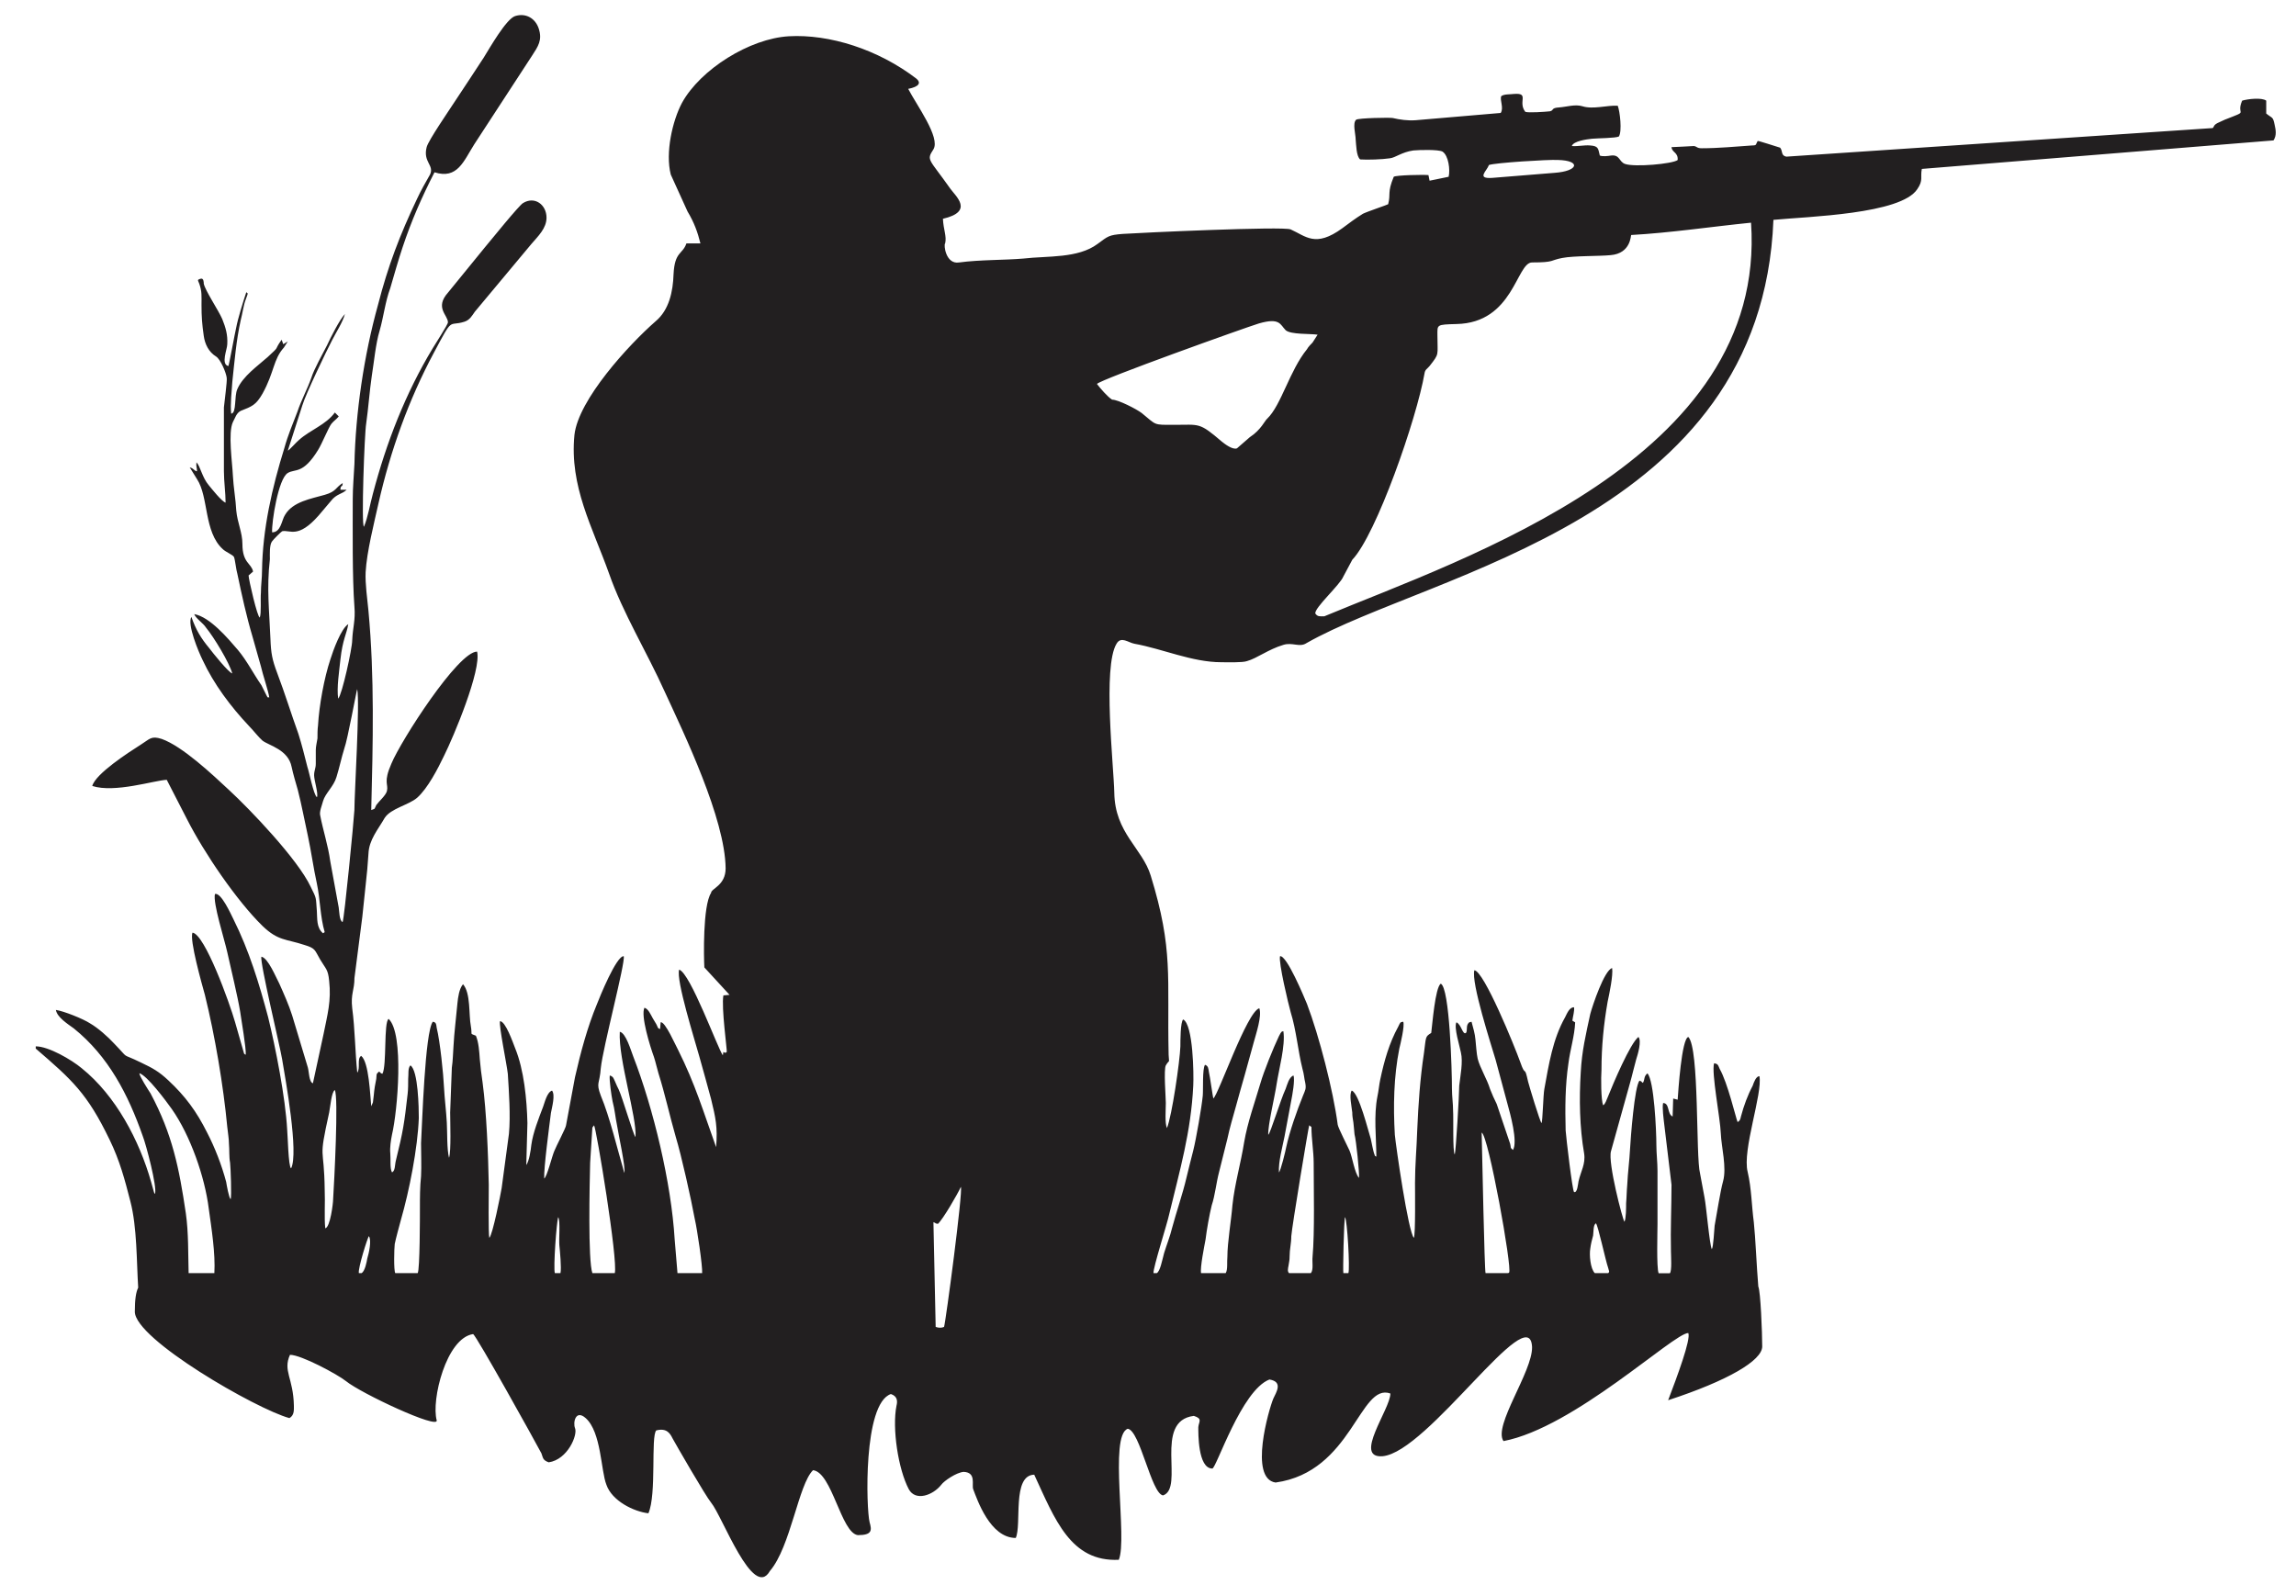 <?xml version="1.0" encoding="utf-8"?>
<!-- Generator: Adobe Illustrator 25.0.0, SVG Export Plug-In . SVG Version: 6.00 Build 0)  -->
<svg version="1.1" baseProfile="tiny" id="Layer_1" xmlns="http://www.w3.org/2000/svg" xmlns:xlink="http://www.w3.org/1999/xlink"
	 x="0px" y="0px" width="116.22px" height="80.787px" viewBox="0 0 116.22 80.787" overflow="visible" xml:space="preserve">
<g>
	<path fill-rule="evenodd" fill="#221F20" d="M68.083,61.616c0.113,0.142,0.255,2.608,0.17,2.835h-0.028h-0.198h-0.028
		C67.97,64.394,68.026,61.758,68.083,61.616L68.083,61.616z M89.003,65.131c0.113,0.227,0.198,2.324,0.198,3.033
		c0,0.709-1.729,1.729-4.762,2.721c0.454-1.191,1.162-3.09,1.02-3.402c-0.737,0-5.783,4.791-9.354,5.471
		c-0.539-0.765,1.474-3.515,1.446-4.762c-0.113-2.494-5.272,5.329-7.569,5.528c-1.502,0.113,0.397-2.381,0.397-3.175
		c-1.559-0.567-1.928,3.969-5.811,4.507c-1.361-0.198-0.34-3.713-0.113-4.252c0.142-0.312,0.51-0.85-0.198-0.964
		c-1.417,0.539-2.693,4.507-2.891,4.507c-0.737,0-0.709-1.814-0.709-2.098c0.028-0.283,0.227-0.425-0.227-0.567
		c-2.069,0.255-0.454,3.657-1.559,4.025c-0.595-0.085-1.162-3.288-1.786-3.373c-0.964,0.34,0,5.584-0.454,6.633
		c-2.438,0.113-3.231-2.041-4.28-4.309c-1.134,0.028-0.624,2.523-0.935,3.203c-1.304,0-1.956-1.956-2.154-2.466
		c-0.085-0.227,0.17-0.85-0.482-0.879c-0.369,0.028-0.992,0.454-1.134,0.652c-0.425,0.539-1.304,0.85-1.644,0.227
		c-0.539-1.02-0.85-3.09-0.624-4.224c0.057-0.227,0.057-0.482-0.283-0.595c-1.417,0.482-1.247,5.839-1.077,6.491
		c0.113,0.397,0.142,0.652-0.595,0.652c-0.85-0.113-1.304-3.175-2.268-3.288c-0.737,0.709-1.134,3.883-2.183,5.102
		c-0.85,1.502-2.409-2.778-2.976-3.458c-0.283-0.34-1.786-2.948-1.956-3.26c-0.113-0.227-0.283-0.539-0.822-0.397
		c-0.283,0.312,0.028,3.231-0.397,4.195c-0.737-0.085-1.843-0.624-2.126-1.446c-0.283-0.709-0.255-2.665-1.049-3.373
		c-0.51-0.454-0.652,0.227-0.539,0.51c0.142,0.34-0.369,1.587-1.332,1.729c-0.312-0.113-0.283-0.227-0.369-0.454
		c-0.312-0.595-3.288-5.953-3.458-6.038c-1.361,0.198-2.126,3.345-1.843,4.365c0.113,0.482-3.827-1.361-4.592-1.984
		c-0.425-0.34-2.268-1.332-2.835-1.332c-0.369,0.822,0.17,1.162,0.198,2.58c0,0.198,0.028,0.482-0.227,0.624
		c-1.672-0.454-7.824-3.997-7.824-5.386c0-0.624,0.057-0.992,0.17-1.219C6.911,63.855,6.94,62.126,6.6,60.822
		c-0.283-1.106-0.539-2.069-1.049-3.118c-1.134-2.353-1.899-3.033-3.742-4.62V52.97c0.652,0,1.814,0.68,2.324,1.106
		c1.729,1.389,2.92,3.657,3.515,5.754l0.142,0.51c0.057,0.17,0.028,0.057,0.057,0.085c0.113-0.34-0.454-2.494-0.624-2.92
		c-0.737-2.098-1.729-4.025-3.487-5.443c-0.312-0.227-0.85-0.567-0.907-0.935c0.397,0.057,1.389,0.454,1.729,0.68
		c0.397,0.227,0.907,0.68,1.219,1.02c0.85,0.879,0.255,0.425,1.361,0.964c0.595,0.283,0.907,0.454,1.389,0.907
		c0.85,0.794,1.417,1.559,1.956,2.636c0.397,0.765,0.737,1.644,0.964,2.494c0.028,0.17,0.142,0.822,0.227,0.879
		c0.057-0.113,0-1.644-0.028-1.843c-0.057-0.312-0.028-0.652-0.057-0.964c0-0.255-0.057-0.567-0.085-0.85
		c-0.198-2.098-0.624-4.62-1.134-6.69c-0.142-0.51-0.794-2.806-0.624-3.146c0.624,0.085,1.871,3.543,2.154,4.535l0.454,1.587
		c0.057,0.057,0.028,0.028,0.085,0.057c0.028-0.312-0.227-1.786-0.283-2.183c-0.113-0.709-0.482-2.239-0.652-3.005
		c-0.142-0.652-0.737-2.494-0.624-2.948c0.312-0.085,0.794,0.992,0.935,1.276c0.794,1.587,1.304,3.26,1.757,4.961
		c0.369,1.502,0.879,4.082,0.964,5.698c0.028,0.227,0.057,1.871,0.198,1.956c0.397-0.765-0.283-4.507-0.454-5.528
		c-0.113-0.68-1.134-4.904-1.049-5.187c0.34,0.057,0.737,1.049,0.907,1.361c0.227,0.51,0.482,1.077,0.652,1.616l0.794,2.636
		c0.057,0.198,0.057,0.737,0.255,0.794c0,0,0.482-2.239,0.539-2.494c0.198-0.992,0.397-1.672,0.283-2.693
		c-0.057-0.595-0.17-0.595-0.454-1.077c-0.283-0.482-0.227-0.567-0.794-0.737c-0.935-0.312-1.332-0.198-2.126-0.964
		c-1.304-1.276-2.948-3.685-3.827-5.414l-1.02-1.984c-0.624,0.028-2.636,0.68-3.77,0.312c0.17-0.624,1.843-1.701,2.466-2.098
		c0.454-0.283,0.51-0.454,1.049-0.283c1.049,0.369,2.58,1.814,3.402,2.58c1.077,0.992,3.487,3.515,4.139,4.904
		c0.312,0.624,0.255,0.51,0.312,1.219c0.028,0.397-0.028,0.85,0.312,1.134l0.085-0.057c-0.227-0.765-0.227-1.672-0.397-2.466
		c-0.17-0.765-0.283-1.616-0.454-2.409c-0.17-0.765-0.312-1.559-0.51-2.324c-0.113-0.397-0.227-0.765-0.312-1.162
		c-0.17-0.879-1.134-1.077-1.474-1.332c-0.198-0.17-0.482-0.539-0.68-0.737c-0.935-0.992-1.786-2.126-2.353-3.345
		c-0.198-0.397-0.794-1.814-0.567-2.183c0.227,0.652,0.482,1.077,0.907,1.587c0.17,0.227,0.964,1.219,1.162,1.276
		c-0.142-0.539-0.935-1.843-1.332-2.324c-0.142-0.227-0.51-0.454-0.595-0.68c0.794,0.142,1.701,1.219,2.211,1.814
		c0.454,0.539,0.794,1.219,1.191,1.786l0.255,0.51c0.113,0.198,0,0.057,0.142,0.113c-0.028-0.283-0.34-1.191-0.425-1.587
		c-0.142-0.482-0.283-1.02-0.425-1.502c-0.312-1.049-0.539-2.098-0.765-3.175c-0.057-0.17-0.113-0.709-0.17-0.85
		c-0.057-0.113-0.425-0.255-0.567-0.397c-0.964-0.879-0.709-2.636-1.304-3.543L9.604,23.66c0.227,0.057,0.198,0.17,0.369,0.198
		c0-0.198-0.057-0.227-0.028-0.454c0.198,0.198,0.283,0.765,0.624,1.162c0.142,0.17,0.652,0.822,0.85,0.879
		c0-0.482-0.085-1.077-0.085-1.587v-3.231c0.028-0.312,0.17-1.332,0.142-1.502c-0.028-0.255-0.312-0.935-0.539-1.077
		c-0.369-0.227-0.567-0.624-0.624-1.049c-0.085-0.595-0.113-0.964-0.113-1.559c0-0.454,0.028-0.68-0.113-1.077
		c-0.057-0.17-0.142-0.198,0.085-0.255c0.142-0.028,0.142,0.198,0.142,0.255c0.085,0.369,0.737,1.332,0.935,1.786
		c0.17,0.425,0.283,0.794,0.255,1.276c0,0.255-0.34,1.02,0.057,1.106c0.028-0.028,0.34-1.729,0.397-1.956
		c0.085-0.454,0.34-1.276,0.51-1.786c0.085,0.113,0.113-0.028-0.028,0.369c-0.113,0.283-0.17,0.737-0.255,1.049
		c-0.227,1.02-0.312,2.069-0.425,3.118c-0.028,0.454-0.113,1.162-0.057,1.616c0.283-0.028,0.142-0.879,0.312-1.247
		c0.283-0.652,1.02-1.162,1.531-1.616c0.68-0.624,0.283-0.283,0.709-0.879l0.085,0.227l0.227-0.142l-0.198,0.312
		c-0.539,0.595-0.482,1.247-1.077,2.324c-0.34,0.595-0.539,0.652-1.106,0.879c-0.227,0.113-0.283,0.368-0.397,0.567
		c-0.255,0.539-0.028,2.069,0,2.721c0.028,0.567,0.142,1.191,0.17,1.757c0.057,0.624,0.312,1.106,0.312,1.701
		c0,0.964,0.454,0.964,0.539,1.389l-0.227,0.198c0,0.198,0.454,2.154,0.567,2.126c0.085-0.198,0.028-0.964,0.057-1.247
		c0-0.397,0.057-0.737,0.057-1.134c0.028-2.098,0.51-4.195,1.134-6.208c0.17-0.624,0.425-1.219,0.652-1.814
		c0.198-0.595,0.51-1.162,0.709-1.729c0.142-0.454,0.567-1.191,0.794-1.644c0.198-0.425,0.624-1.276,0.907-1.587
		c-0.113,0.425-0.454,0.935-0.652,1.332c-0.283,0.539-1.332,2.721-1.502,3.288l-0.737,2.296c0.085-0.028,0.425-0.425,0.567-0.539
		c0.567-0.51,1.361-0.765,1.814-1.389l0.198,0.198c-0.113,0.142-0.255,0.227-0.369,0.369c-0.142,0.17-0.482,1.02-0.68,1.332
		c-0.765,1.247-1.162,0.935-1.531,1.162c-0.482,0.283-0.822,2.494-0.794,3.005c0.454,0,0.482-0.624,0.652-0.879
		c0.397-0.68,1.332-0.822,2.013-1.02c0.595-0.17,0.539-0.369,0.907-0.595c0,0.255-0.113,0.057-0.113,0.34h0.312
		c-0.227,0.227-0.51,0.198-0.794,0.567c-0.198,0.227-0.425,0.51-0.624,0.737c-1.049,1.191-1.446,0.709-1.843,0.794
		c-0.057,0.028-0.454,0.425-0.51,0.51c-0.142,0.17-0.113,0.68-0.113,0.907c-0.17,1.474-0.028,2.608,0.028,4.025
		c0.028,0.737,0.085,1.049,0.34,1.729c0.397,1.049,0.709,2.069,1.077,3.09c0.17,0.539,0.312,1.106,0.454,1.672
		c0.085,0.227,0.312,1.417,0.482,1.531c0.085-0.17-0.142-0.85-0.142-1.106c0-0.255,0.085-0.34,0.085-0.595c0-0.227,0-0.454,0-0.68
		c0-0.198,0.057-0.397,0.085-0.595c0-0.198,0-0.454,0.028-0.652c0.057-1.02,0.312-2.409,0.624-3.345
		c0.142-0.454,0.539-1.559,0.907-1.786c-0.085,0.51-0.283,0.765-0.397,1.786c-0.057,0.567-0.198,1.446-0.113,1.984
		c0.198-0.198,0.709-2.551,0.709-2.948c0.028-0.652,0.17-1.02,0.113-1.701c-0.113-1.474-0.085-3.969-0.085-5.471
		c0-0.567,0.057-1.191,0.085-1.757c0.057-2.608,0.482-5.499,1.191-8.05c0.51-1.984,1.106-3.543,1.984-5.386
		c0.198-0.425,0.425-0.822,0.652-1.219c0.227-0.482-0.369-0.624-0.17-1.389c0.085-0.34,1.162-1.899,1.417-2.296
		c0.51-0.765,0.992-1.502,1.474-2.239c0.283-0.454,1.134-1.956,1.587-2.098c0.539-0.17,1.02,0.113,1.191,0.624
		c0.198,0.595-0.028,0.907-0.34,1.389l-2.92,4.479c-0.539,0.85-0.85,1.786-2.013,1.417c-0.652,1.276-1.162,2.438-1.616,3.798
		c-0.227,0.68-0.425,1.389-0.624,2.069c-0.255,0.68-0.34,1.474-0.539,2.154c-0.198,0.652-0.283,1.587-0.397,2.296
		c-0.113,0.765-0.17,1.616-0.283,2.409c-0.085,0.482-0.255,5.159-0.113,5.216c0.198-0.454,0.312-1.162,0.454-1.672
		c0.68-2.58,1.644-5.074,3.033-7.37c0.113-0.198,0.765-1.191,0.765-1.304c0-0.368-0.68-0.737,0-1.502
		c0.624-0.765,1.247-1.531,1.871-2.296c0.283-0.34,1.729-2.126,1.928-2.239c0.595-0.369,1.191,0.085,1.191,0.737
		c0,0.539-0.425,0.935-0.765,1.332l-2.863,3.43c-0.142,0.198-0.255,0.425-0.539,0.51c-0.822,0.255-0.539-0.312-1.531,1.559
		c-1.276,2.381-2.211,4.989-2.806,7.625c-0.227,1.02-0.595,2.466-0.652,3.487c-0.028,0.595,0.085,1.361,0.142,1.956
		c0.312,3.345,0.227,6.718,0.142,10.091c0.227-0.085,0.142-0.028,0.255-0.255c0.142-0.198,0.482-0.482,0.539-0.709
		c0.085-0.369-0.198-0.425,0.227-1.389c0.482-1.162,3.373-5.669,4.337-5.669c0.227,0.935-1.191,4.309-1.672,5.272
		c-0.312,0.652-0.822,1.644-1.361,2.126c-0.425,0.369-1.332,0.539-1.644,1.02c-0.34,0.595-0.794,1.106-0.822,1.814
		c-0.028,0.482-0.085,1.106-0.142,1.587c-0.057,0.539-0.113,1.077-0.17,1.616l-0.397,3.09c0,0.624-0.198,0.794-0.113,1.531
		c0.142,1.077,0.142,2.154,0.255,3.26c0.17-0.227-0.028-0.709,0.198-0.85c0.397,0.312,0.454,2.013,0.51,2.551l0.085-0.198
		c0.085-0.624,0.028-0.482,0.17-1.191c0.028-0.227-0.028-0.227,0.142-0.369c0.113,0.085,0.057,0.085,0.17,0.113
		c0.227-0.425,0.057-2.608,0.312-2.778c0.794,0.737,0.454,4.677,0.17,5.868c-0.057,0.283-0.113,0.652-0.085,0.935
		c0.028,0.283-0.028,0.765,0.085,0.964c0.17-0.057,0.142-0.397,0.198-0.595c0.369-1.502,0.425-1.871,0.595-3.373
		c0.028-0.227,0.028-0.539,0.028-0.765c0.028-0.227-0.028-0.539,0.113-0.68c0.397,0.255,0.425,2.183,0.425,2.665
		c-0.057,1.531-0.482,3.685-0.907,5.159c-0.085,0.312-0.255,0.935-0.312,1.219c-0.028,0.227-0.057,1.332,0.028,1.474h0.028h1.049
		c0.028,0,0.057,0,0.057,0c0.113-0.17,0.113-2.891,0.113-3.288c0-0.539,0-1.077,0.057-1.616c0.028-0.539,0-1.134,0-1.672
		c0.057-0.964,0.198-5.641,0.595-6.151c0.17,0.028,0.17,0.113,0.198,0.312c0.17,0.68,0.34,2.353,0.369,3.005
		c0.028,0.567,0.113,1.219,0.142,1.786c0.028,0.482,0,1.361,0.113,1.786c0.113-0.34,0.057-1.814,0.057-2.296l0.085-2.268
		c0.057-0.369,0.057-0.765,0.085-1.106c0.028-0.595,0.142-1.531,0.198-2.154c0.028-0.283,0.085-0.737,0.283-0.964
		c0.397,0.454,0.283,1.531,0.397,2.126c0.085,0.482-0.085,0.34,0.255,0.482c0.142,0.34,0.17,0.794,0.198,1.191
		c0.028,0.34,0.085,0.822,0.142,1.191c0.198,1.474,0.283,3.657,0.312,5.159c0,0.397-0.028,2.494,0.028,2.693
		c0.17-0.17,0.567-2.183,0.624-2.523l0.369-2.75c0.085-0.907,0-2.126-0.057-3.033c-0.057-0.51-0.454-2.409-0.397-2.665
		c0.283,0,0.652,1.077,0.765,1.361c0.454,1.106,0.595,2.608,0.624,3.798L26.64,58.98c0.142-0.198,0.227-0.737,0.255-1.02
		c0.085-0.624,0.369-1.332,0.595-1.928c0.085-0.227,0.198-0.737,0.454-0.822c0.17,0.227,0,0.822-0.057,1.134
		c-0.085,0.68-0.369,2.806-0.34,3.317c0.142-0.085,0.397-1.134,0.51-1.389c0.085-0.227,0.595-1.191,0.595-1.304l0.454-2.438
		c0.283-1.247,0.624-2.523,1.106-3.685c0.142-0.369,0.992-2.466,1.361-2.438c0.085,0.34-1.049,4.592-1.162,5.669
		c-0.057,0.822-0.255,0.709,0,1.389c0.454,1.077,0.85,2.75,1.191,3.912c0.085-0.227-0.312-2.013-0.369-2.409
		c-0.085-0.397-0.113-0.794-0.227-1.219c-0.057-0.283-0.17-1.049-0.142-1.304c0.198,0.057,0.198,0.17,0.283,0.34
		c0.057,0.142,0.113,0.255,0.17,0.369c0.198,0.425,0.737,2.296,0.85,2.409c0.085-0.964-0.879-3.969-0.794-5.329
		c0.312,0.057,0.567,0.964,0.68,1.247c1.02,2.636,1.928,6.406,2.098,9.269l0.142,1.701c0.028,0,0.028,0,0.057,0h1.191
		c0.028-0.34-0.255-2.239-0.369-2.721c-0.198-1.077-0.68-3.231-0.964-4.167c-0.312-1.077-0.539-2.154-0.879-3.231
		c-0.085-0.283-0.142-0.567-0.227-0.822c-0.198-0.539-0.68-2.098-0.482-2.494c0.198,0.057,0.312,0.34,0.425,0.539
		c0.057,0.085,0.113,0.198,0.17,0.283c0.085,0.142,0.057,0.227,0.198,0.255l0.028-0.34c0.227-0.057,0.765,1.191,0.879,1.389
		c0.879,1.757,1.276,3.118,1.928,4.932c0.085-1.02-0.028-1.502-0.255-2.438c-0.198-0.737-0.397-1.446-0.595-2.154
		c-0.227-0.822-1.191-3.883-1.02-4.394c0.567,0.17,1.956,3.997,2.211,4.337l0.028-0.17c0.113,0.057,0.085,0.057,0.17,0
		c0.028-0.057-0.283-2.268-0.17-2.863l0.312-0.028l-1.276-1.389c-0.028-0.482-0.085-3.118,0.34-3.77
		c0-0.227,0.737-0.369,0.737-1.247c-0.028-2.523-2.098-6.803-3.09-8.957c-0.879-1.956-2.126-3.997-2.806-5.953
		c-0.85-2.381-2.013-4.422-1.757-7.03c0.198-1.786,2.75-4.564,4.11-5.754c0.68-0.567,0.879-1.502,0.907-2.381
		c0.057-1.162,0.454-0.992,0.652-1.559h0.709c-0.142-0.567-0.312-1.049-0.652-1.616l-0.85-1.871
		c-0.283-1.106,0.085-2.721,0.567-3.628c0.935-1.701,3.43-3.26,5.414-3.373c2.041-0.113,4.507,0.652,6.463,2.154
		c0.227,0.198,0.142,0.397-0.425,0.51c0.425,0.822,1.644,2.466,1.276,3.061c-0.369,0.567-0.227,0.454,0.85,1.984
		c0.283,0.397,1.219,1.162-0.369,1.531c0.028,0.567,0.198,0.879,0.113,1.247c-0.085,0.057,0.028,1.077,0.709,0.964
		c1.049-0.142,2.268-0.113,3.26-0.198c1.219-0.142,2.75,0,3.742-0.737c0.539-0.397,0.567-0.454,1.276-0.51
		c0.822-0.057,8.164-0.397,8.504-0.227c0.765,0.34,1.247,0.935,2.608-0.057c0.34-0.255,0.68-0.51,1.049-0.737
		c0.227-0.113,1.247-0.454,1.276-0.482c0.142-0.539-0.057-0.567,0.283-1.389c0.113-0.085,1.531-0.113,1.757-0.085l0.057,0.283
		l0.964-0.198c0.085-0.34,0-1.077-0.312-1.276c-0.227-0.113-1.162-0.085-1.474-0.057c-0.595,0.085-0.907,0.369-1.191,0.397
		c-0.369,0.057-1.134,0.085-1.502,0.057c-0.198-0.17-0.198-0.737-0.227-1.02c0-0.255-0.17-0.822,0.028-0.992
		c0.142-0.085,1.672-0.113,1.843-0.085c0.368,0.085,0.765,0.142,1.162,0.113c0.34-0.028,4.28-0.368,4.309-0.368
		c0.17-0.255-0.057-0.652,0.028-0.85c0.142-0.113,0.454-0.085,0.652-0.113c0.794-0.057,0.17,0.397,0.567,0.907
		c0.17,0.057,0.992,0,1.247-0.028c0.227-0.057,0.028-0.17,0.482-0.198c0.369-0.028,0.794-0.17,1.162-0.057
		c0.539,0.17,1.247-0.057,1.786-0.028c0.113,0.283,0.227,1.304,0.057,1.559c-0.17,0.085-1.077,0.085-1.361,0.113
		c-0.255,0.028-0.935,0.113-1.02,0.369c0.312,0.028,0.624-0.057,0.935-0.028c0.425,0.028,0.397,0.17,0.482,0.51
		c0.142,0.057,0.397,0.028,0.567,0c0.454-0.057,0.397,0.312,0.709,0.425c0.482,0.17,2.409,0,2.665-0.198
		c0.028-0.397-0.283-0.369-0.312-0.652c0.142,0,1.106-0.057,1.134-0.057c0.17,0.028,0.142,0.113,0.397,0.113
		c0.85,0,1.701-0.085,2.551-0.142c0.255,0,0.17-0.057,0.283-0.227c0.085,0,0.85,0.255,1.134,0.34
		c0.142,0.17,0.028,0.397,0.312,0.454l21.572-1.446c0.085-0.028,0.028-0.142,0.255-0.255c0.113-0.057,0.255-0.113,0.368-0.17
		c1.304-0.51,0.539-0.17,0.879-0.964c0.283-0.085,0.992-0.17,1.219,0v0.652c0.312,0.255,0.34,0.142,0.425,0.567
		c0.057,0.255,0.113,0.539-0.057,0.794L97.28,8.551c-0.085,0.425,0.085,0.567-0.227,1.02c-0.822,1.276-5.528,1.389-7.285,1.559
		c-0.595,15.194-17.32,17.83-23.641,21.43c-0.34,0.227-0.709-0.057-1.162,0.085c-0.765,0.227-1.332,0.68-1.843,0.822
		c-0.227,0.085-1.02,0.057-1.304,0.057c-1.474,0-2.976-0.68-4.394-0.935c-0.312-0.057-0.68-0.397-0.907,0
		c-0.709,1.162-0.142,6.18-0.113,7.54c0.028,2.041,1.417,2.806,1.843,4.195c1.162,3.77,0.822,5.131,0.907,9.071
		c0.028,0.51,0.057,0.198-0.142,0.539c-0.113,0.198,0,1.644,0,1.899c0,0.34-0.057,1.02,0.057,1.276
		c0.255-0.624,0.652-3.373,0.68-4.139c0-0.255,0-1.247,0.142-1.361c0.51,0.255,0.539,2.806,0.51,3.345
		c-0.113,2.353-0.68,4.28-1.219,6.52c-0.085,0.425-0.822,2.721-0.794,2.976h0.17c0.17-0.113,0.255-0.595,0.369-1.02
		c0.113-0.369,0.312-0.879,0.397-1.247c0.227-0.85,0.539-1.729,0.737-2.58c0.113-0.454,0.227-0.935,0.34-1.361
		c0.142-0.567,0.425-2.183,0.482-2.778c0.028-0.312-0.028-1.361,0.113-1.559c0.17,0.057,0.17,0.198,0.198,0.369
		c0.057,0.227,0.198,1.304,0.227,1.332c0.255-0.198,1.701-4.394,2.324-4.564c0.142,0.397-0.17,1.304-0.283,1.729l-0.454,1.644
		c-0.142,0.51-0.312,1.077-0.454,1.616c-0.142,0.51-0.312,1.077-0.425,1.616c-0.142,0.567-0.283,1.134-0.425,1.701
		c-0.142,0.539-0.198,1.162-0.369,1.672c-0.113,0.454-0.255,1.247-0.312,1.729c-0.057,0.312-0.283,1.417-0.227,1.701h1.247
		c0.113-0.17,0.057-0.595,0.085-0.822c0-0.737,0.198-1.871,0.255-2.608c0.113-1.077,0.425-2.126,0.595-3.203
		c0.17-0.992,0.539-2.013,0.822-2.976c0.17-0.595,0.652-1.786,0.935-2.381c0.142-0.283,0.142-0.227,0.227-0.255
		c0.113,0.709-0.227,1.928-0.34,2.665c-0.085,0.595-0.454,2.126-0.425,2.58c0.113-0.085,0.624-1.786,0.879-2.324
		c0.085-0.227,0.17-0.595,0.397-0.68c0.085,0.227-0.057,0.992-0.113,1.276l-0.34,1.814c-0.113,0.567-0.312,1.276-0.283,1.814
		c0.085-0.057,0.34-1.106,0.369-1.276c0.17-0.794,0.539-1.843,0.85-2.608c0.113-0.283,0.17-0.34,0.113-0.652
		c-0.057-0.227-0.057-0.425-0.142-0.709c-0.227-0.907-0.312-1.956-0.595-2.863c-0.113-0.397-0.624-2.523-0.539-2.835
		c0.34-0.057,1.219,2.069,1.361,2.409c0.624,1.644,1.332,4.394,1.559,6.123c0.028,0.17,0.482,1.049,0.595,1.304
		c0.142,0.312,0.255,1.134,0.482,1.389c0.028-0.255-0.142-1.899-0.227-2.211c-0.028-0.227-0.028-0.397-0.057-0.595
		s-0.057-0.312-0.057-0.51c-0.028-0.283-0.17-0.907-0.028-1.106c0.368,0.113,0.85,2.098,0.964,2.438
		c0.057,0.227,0.113,0.624,0.198,0.822c0.028,0.085,0,0.028,0.085,0.085c0-0.964-0.142-2.069,0.057-3.061
		c0.057-0.255,0.085-0.595,0.142-0.85c0.198-0.935,0.454-1.843,0.907-2.665c0.113-0.227,0.085-0.227,0.255-0.255
		c0.085,0.198-0.142,1.134-0.198,1.361c-0.283,1.417-0.312,2.92-0.227,4.365c0.057,0.595,0.68,4.932,0.964,5.216
		c0.085-0.17,0.057-2.409,0.057-2.778c0-0.907,0.085-1.786,0.113-2.693c0.057-1.304,0.142-2.58,0.34-3.883
		c0.113-0.85,0.057-0.822,0.368-1.02c0.057-0.425,0.198-2.296,0.482-2.494c0.454,0.198,0.567,4.422,0.567,5.329
		c0,0.369,0.057,0.737,0.057,1.106c0.028,0.34-0.028,2.098,0.085,2.211c0.057-0.142,0.227-3.061,0.227-3.487
		c0.057-0.51,0.198-1.191,0.085-1.672c-0.057-0.312-0.369-1.276-0.227-1.531c0.255,0.113,0.312,0.652,0.482,0.539
		c0.085-0.113,0-0.34,0.113-0.482c0.113-0.113,0-0.028,0.17-0.085c0.085,0.312,0.17,0.595,0.198,0.907
		c0.028,0.255,0.057,0.737,0.113,0.964c0.113,0.454,0.482,1.049,0.624,1.531c0.085,0.227,0.227,0.539,0.34,0.765l0.68,2.013
		c0.057,0.198-0.028,0.17,0.142,0.312c0.255-0.425-0.142-1.843-0.283-2.353c-0.198-0.737-0.397-1.474-0.595-2.211
		c-0.227-0.765-1.247-3.912-1.077-4.535c0.482,0.028,2.041,3.855,2.324,4.649c0.283,0.822,0.198,0.085,0.397,0.992
		c0.057,0.227,0.595,2.013,0.68,2.098c0.057-0.085,0.085-1.446,0.142-1.729c0.227-1.247,0.425-2.523,1.049-3.628
		c0.113-0.227,0.227-0.51,0.454-0.51c0.028,0.198-0.057,0.454-0.085,0.68l0.142,0.085c-0.028,0.68-0.255,1.389-0.34,2.069
		c-0.17,1.134-0.17,2.268-0.142,3.402c0.028,0.397,0.34,3.033,0.425,3.118c0.17,0.057,0.198-0.397,0.227-0.539
		c0.113-0.51,0.368-0.879,0.283-1.417c-0.227-1.304-0.255-2.75-0.17-4.11c0.057-1.077,0.255-1.899,0.482-2.948
		c0.113-0.425,0.709-2.211,1.106-2.324c0.057,0.369-0.142,1.304-0.227,1.701c-0.198,1.134-0.312,2.268-0.312,3.458
		c-0.028,0.369-0.028,1.531,0.085,1.786c0.113-0.057,0.17-0.283,0.227-0.397c0.283-0.709,1.134-2.721,1.559-3.061
		c0.17,0.198-0.028,0.879-0.113,1.134c-0.113,0.397-0.198,0.794-0.312,1.191l-0.964,3.458c-0.17,0.567,0.595,3.487,0.68,3.572
		c0.085-0.142,0.085-0.737,0.085-0.935c0.028-0.312,0.028-0.624,0.057-0.935c0.028-0.624,0.113-1.219,0.142-1.814
		c0.028-0.51,0.227-3.203,0.482-3.458c0.198,0.085,0.028,0.028,0.17,0.113c0.113-0.198,0.028-0.312,0.227-0.482
		c0.34,0.34,0.454,2.92,0.454,3.628c0,0.425,0.057,0.879,0.057,1.304c0,0.879,0,1.786,0,2.693c0,0.369-0.057,2.211,0.057,2.494
		h0.567l0,0c0.113-0.113,0.057-0.879,0.057-1.106c-0.028-1.134,0.028-2.239,0.028-3.373l-0.368-3.061
		c-0.028-0.255-0.113-0.85-0.057-1.077c0.34,0,0.198,0.567,0.482,0.68l0.028-0.907l0.227,0.057c0.028-0.397,0.198-3.09,0.539-3.175
		c0.567,0.567,0.369,6.066,0.595,6.917l0.227,1.219c0.085,0.425,0.255,2.409,0.368,2.608c0.085-0.142,0.113-0.935,0.142-1.191
		c0.113-0.595,0.283-1.729,0.425-2.239c0.198-0.709-0.085-1.729-0.113-2.438c-0.028-0.765-0.482-3.061-0.34-3.543
		c0.198,0.028,0.198,0.085,0.283,0.283c0.397,0.68,0.822,2.494,0.907,2.693c0.113-0.057,0.142-0.142,0.17-0.283
		c0.142-0.539,0.34-1.077,0.595-1.559c0.057-0.17,0.17-0.482,0.34-0.482c0.17,0.879-0.879,3.742-0.595,4.847
		c0.198,0.85,0.198,1.701,0.312,2.551C88.861,62.665,88.918,64.139,89.003,65.131L89.003,65.131z M18.165,64.451h0.142
		c0.17-0.113,0.255-0.567,0.283-0.737c0.085-0.283,0.227-0.907,0.085-1.134C18.618,62.608,18.108,64.224,18.165,64.451
		L18.165,64.451z M28.115,64.451h0.255c0.057-0.255-0.028-1.134-0.057-1.417c-0.028-0.312,0.057-1.219-0.057-1.417
		c-0.085,0.227-0.255,2.58-0.17,2.835H28.115z M30.042,64.451h1.049h0.028c0.17-0.652-0.935-7.342-1.049-7.483l-0.085,0.113
		l-0.113,1.786c-0.028,1.106-0.113,4.932,0.113,5.584C30.014,64.451,30.014,64.451,30.042,64.451L30.042,64.451z M65.248,64.451
		h1.106c0.142-0.17,0.057-0.567,0.085-0.822c0.113-1.247,0.057-3.458,0.057-4.762c0-0.567-0.113-1.219-0.113-1.814l-0.113-0.085
		c-0.028,0.028-0.879,5.159-0.907,5.613c0,0.369-0.085,0.652-0.085,1.02c0,0.227-0.028,0.255-0.057,0.482
		C65.192,64.224,65.163,64.366,65.248,64.451L65.248,64.451z M75.226,64.451h1.077c0.028,0,0.057,0,0.085-0.028
		c0.17-0.198-1.049-6.973-1.389-7.087c0.028,1.106,0.142,6.973,0.198,7.115H75.226L75.226,64.451z M80.726,64.451h0.68
		c0.085-0.085,0.028-0.113,0-0.255c-0.142-0.397-0.51-2.154-0.624-2.268c-0.142,0.085-0.113,0.425-0.142,0.624
		c-0.057,0.198-0.113,0.425-0.142,0.652C80.442,63.515,80.499,64.224,80.726,64.451L80.726,64.451z M47.787,67.172
		c-0.113,0.057-0.283,0.057-0.425,0l-0.113-5.301c0.17,0.057,0.028,0.057,0.227,0.085c0.255-0.227,0.992-1.502,1.162-1.871
		C48.751,60.284,47.872,66.917,47.787,67.172L47.787,67.172z M16.464,62.183c-0.057-0.539,0-1.332-0.028-1.928
		c-0.028-2.381-0.34-1.361,0.227-3.94c0.057-0.283,0.113-1.02,0.283-1.134c0.198,0.34-0.028,4.649-0.085,5.556
		C16.861,60.907,16.719,62.126,16.464,62.183L16.464,62.183z M7.053,54.331c0.397,0.113,1.361,1.417,1.644,1.814
		c0.935,1.332,1.672,3.43,1.871,5.046c0.142,1.02,0.34,2.268,0.283,3.26H9.548c-0.028-0.964,0-2.041-0.142-3.033
		c-0.34-2.296-0.68-3.997-1.786-6.066C7.507,55.181,7.053,54.473,7.053,54.331L7.053,54.331z M17.343,46.677
		c-0.17-0.057-0.17-0.567-0.198-0.737l-0.425-2.324c-0.113-0.822-0.369-1.587-0.51-2.324c-0.057-0.198,0.085-0.51,0.142-0.737
		c0.113-0.397,0.539-0.737,0.68-1.219c0.142-0.454,0.255-0.992,0.397-1.446c0.17-0.454,0.624-2.976,0.652-3.005
		c0.142,0.709-0.142,5.301-0.142,6.123C17.91,41.547,17.428,46.507,17.343,46.677L17.343,46.677z M55.526,19.437
		c0.17-0.227,7.54-2.863,8.192-3.061c1.077-0.312,1.077,0.057,1.361,0.34c0.255,0.227,1.247,0.17,1.616,0.227l-0.255,0.397
		c-0.057,0.057-0.227,0.227-0.283,0.34c-0.879,1.077-1.304,2.835-2.013,3.515c-0.113,0.085-0.312,0.567-0.879,0.935l-0.652,0.567
		c-0.227,0.085-0.624-0.227-0.765-0.34c-1.162-0.992-1.106-0.85-2.438-0.85c-1.049,0-0.85,0.028-1.616-0.595
		c-0.255-0.198-1.191-0.68-1.502-0.68C56.064,20.088,55.696,19.663,55.526,19.437L55.526,19.437z M67.034,31.2
		c-0.227,0-0.34,0.028-0.454-0.142c-0.057-0.283,1.247-1.446,1.417-1.871l0.454-0.85c1.219-1.276,3.26-7.143,3.657-9.439
		c0.028-0.198,0.142-0.227,0.255-0.368c0.51-0.652,0.397-0.51,0.397-1.559c0-0.539-0.057-0.539,0.964-0.567
		c2.891-0.057,3.033-3.118,3.827-3.118c1.162,0,0.907-0.113,1.531-0.227c0.567-0.113,1.843-0.085,2.438-0.142
		c1.049-0.085,1.02-1.02,1.049-1.02c2.013-0.113,4.082-0.425,6.066-0.624C89.456,23.263,74.092,28.252,67.034,31.2L67.034,31.2z
		 M75.368,8.353c0.312-0.113,3.005-0.283,3.487-0.255c1.191,0.028,1.049,0.567-0.17,0.652c-1.049,0.085-2.098,0.17-3.146,0.255
		C74.716,9.062,75.255,8.665,75.368,8.353L75.368,8.353z"/>
</g>
<g>
</g>
<g>
</g>
<g>
</g>
<g>
</g>
<g>
</g>
<g>
</g>
</svg>
